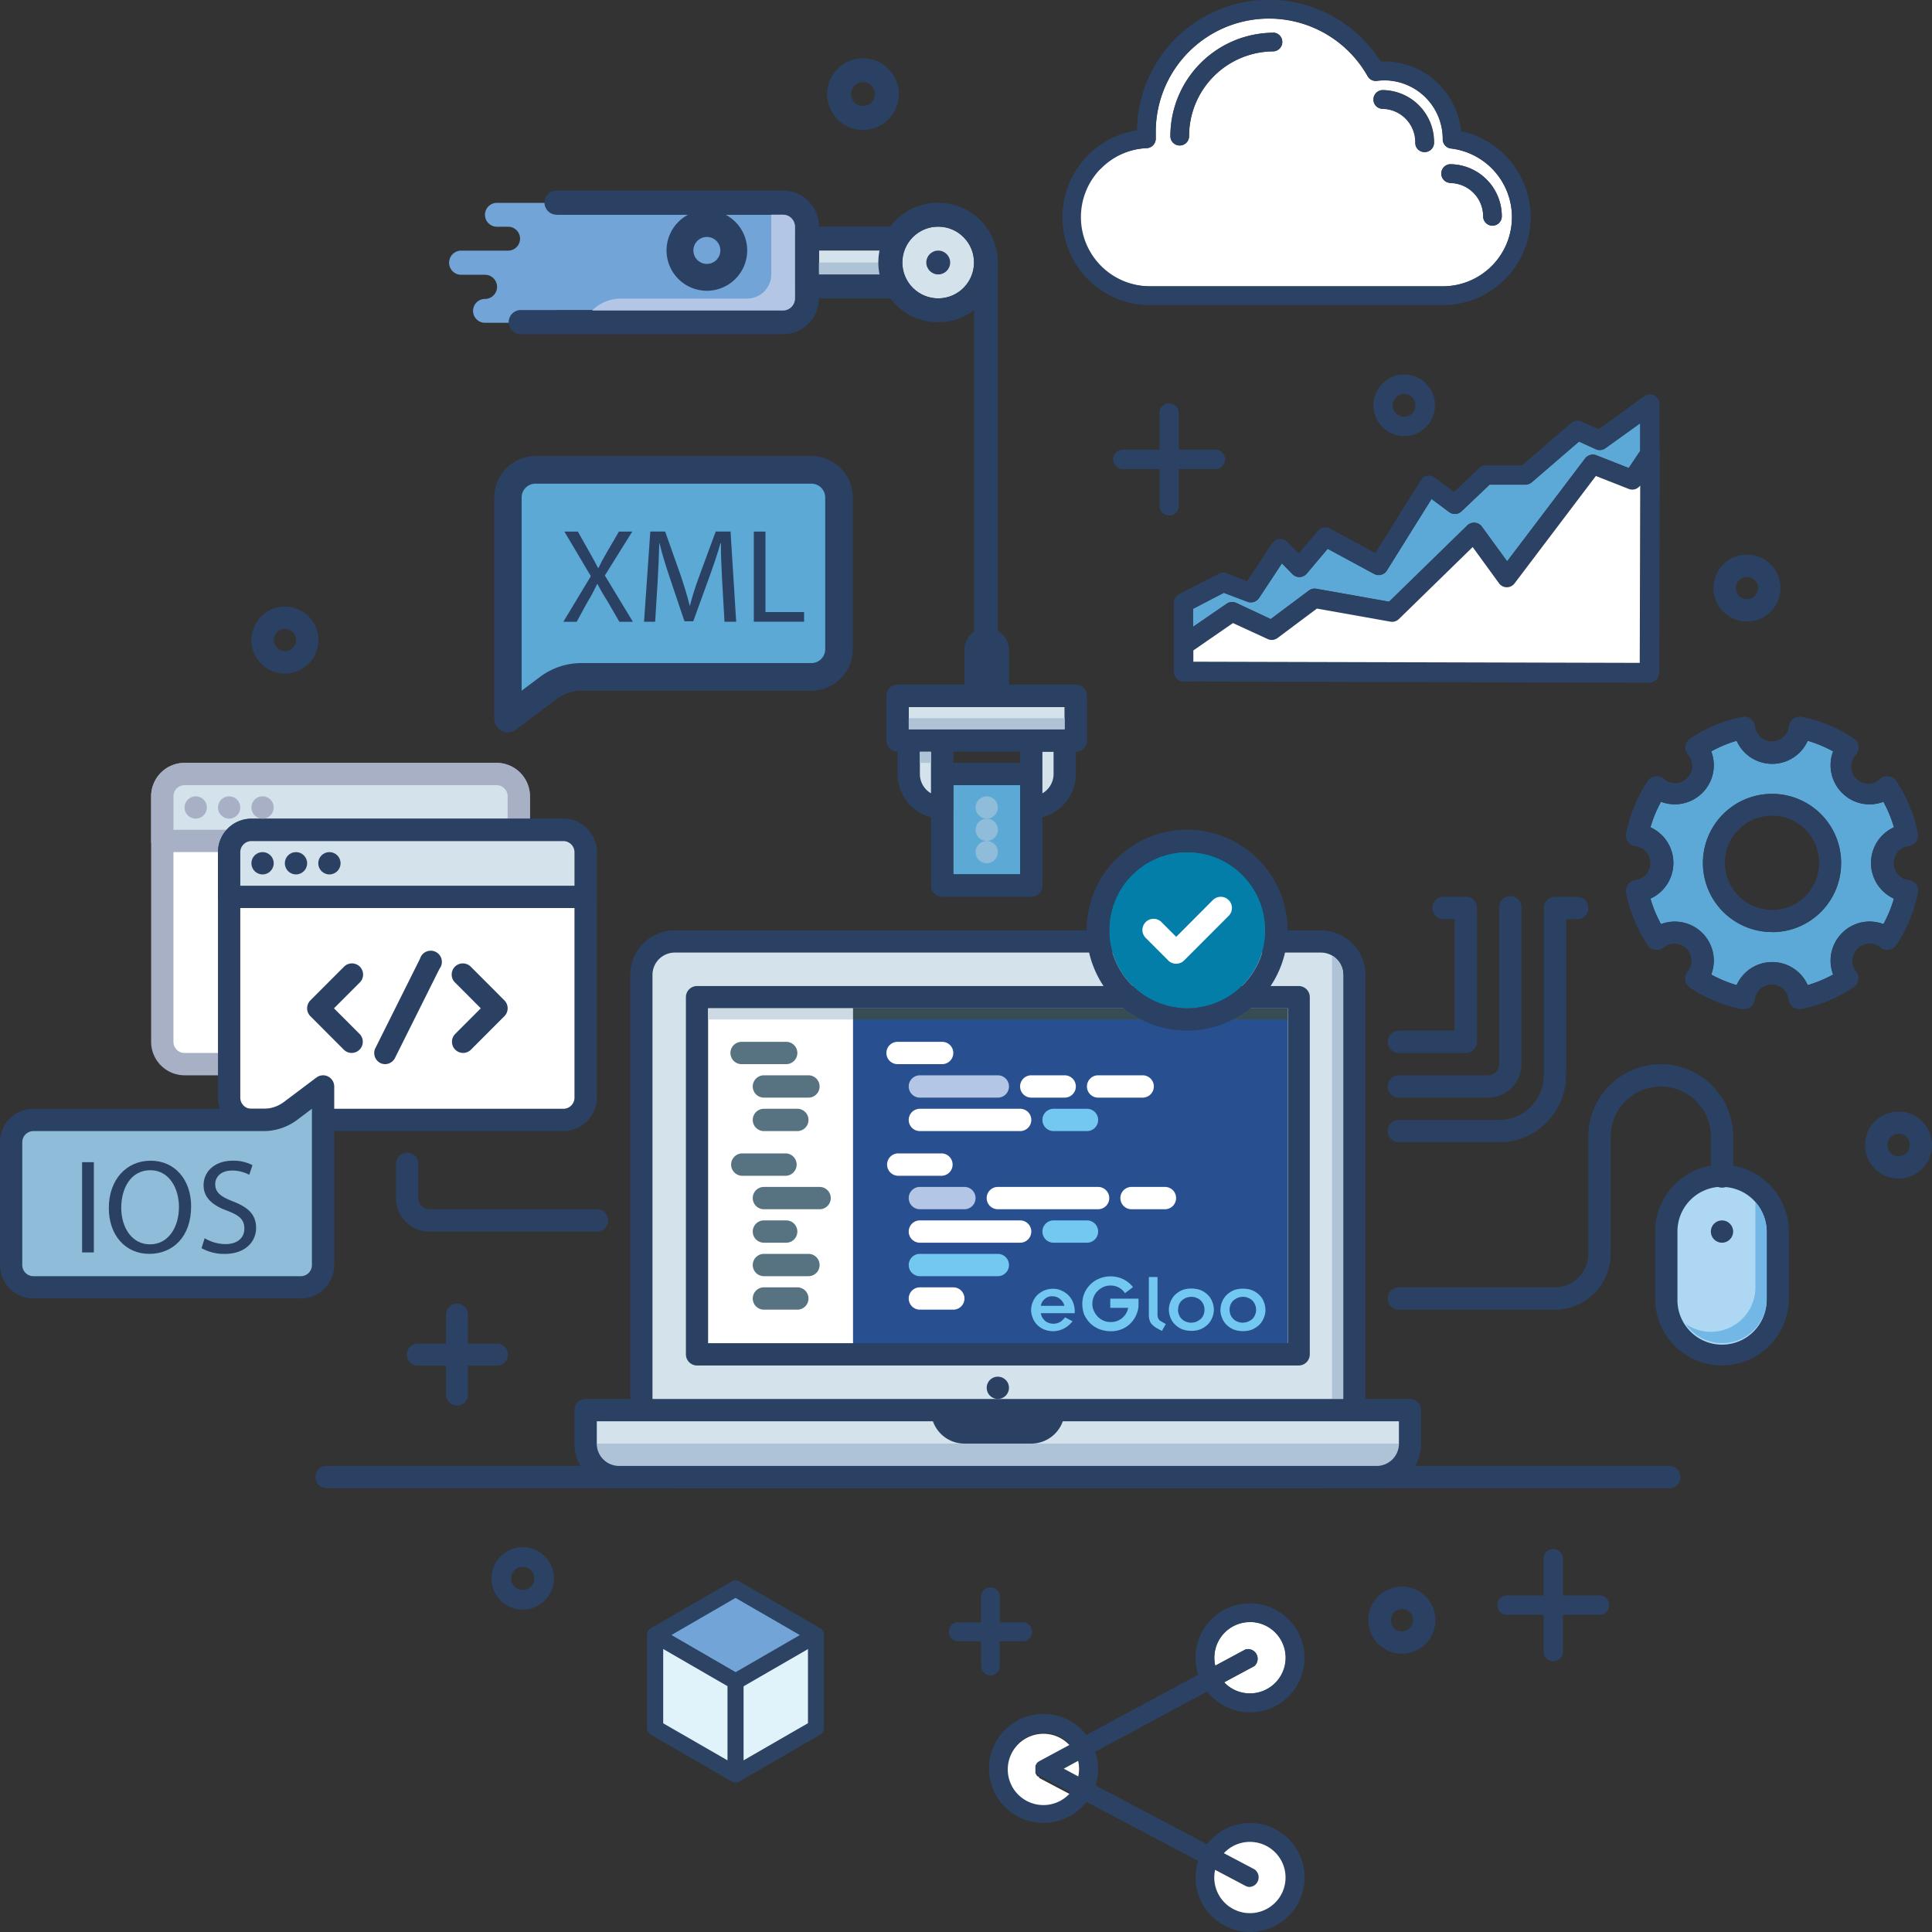 <svg xmlns="http://www.w3.org/2000/svg" viewBox="0 0 400 400"><rect x="0" y="0" width="400" height="400" fill="#333333" stroke="none"/><defs><style>.cls-1{fill:#2c4264;}.cls-2{fill:#fff;}.cls-3{fill:none;}.cls-4{fill:#5ca9d7;}.cls-5{fill:#73a4d7;}.cls-6{fill:#2b4163;}.cls-7{fill:#d3e2eb;}.cls-8{fill:#284f8f;}.cls-9{fill:#577280;}.cls-10{fill:#72c8f1;}.cls-11{fill:#b3c6e6;}.cls-12{fill:#afc3d7;}.cls-13{fill:#cddae4;}.cls-14{fill:#384c54;}.cls-15{fill:#a7b0c4;}.cls-16{fill:#5ca9d6;}.cls-17{fill:#8fbcd8;}.cls-18{fill:#add7f3;}.cls-19{fill:#72b7e5;}.cls-20{fill:#027ea8;}.cls-21{fill:#e0f3fb;}.cls-22{fill:#2c4364;}</style></defs><title>img-services-Asset 9</title><g id="Layer_2" data-name="Layer 2"><g id="Layer_1-2" data-name="Layer 1"><path id="_Path_" data-name="&lt;Path&gt;" class="cls-1" d="M105.16,280.46a2.27,2.27,0,0,0-2.27-2.27h-6v-6a2.27,2.27,0,1,0-4.54,0v6h-6a2.28,2.28,0,0,0,0,4.55h6v6a2.27,2.27,0,0,0,4.54,0v-6h6A2.27,2.27,0,0,0,105.16,280.46Z"/><path id="_Compound_Path_" data-name="&lt;Compound Path&gt;" class="cls-1" d="M108.2,333.25a6.46,6.46,0,1,0-6.44-6.46A6.45,6.45,0,0,0,108.2,333.25Zm0-8.85a2.4,2.4,0,1,1-2.38,2.39A2.39,2.39,0,0,1,108.2,324.4Z"/><path id="_Path_2" data-name="&lt;Path&gt;" class="cls-2" d="M257.84,341.52a2,2,0,0,1,1.84,3.44l-6.25,3.36a7.3,7.3,0,0,0,5.33,2.3,7.41,7.41,0,1,0-7.17-5.74Z"/><path id="_Compound_Path_2" data-name="&lt;Compound Path&gt;" class="cls-1" d="M225,373.1l23.07,12.17a11.58,11.58,0,0,0-.53,3.45,11.28,11.28,0,1,0,2.35-6.9L226.8,369.65a11.27,11.27,0,0,0,.54-3.45,11.16,11.16,0,0,0-.57-3.53l23.16-12.46a11.28,11.28,0,1,0-2.41-7,11.44,11.44,0,0,0,.56,3.53l-23.15,12.46a11.28,11.28,0,1,0,0,13.87Zm26.6,14,6.27,3.31a1.86,1.86,0,0,0,.91.23,2,2,0,0,0,.9-3.68l-6.27-3.31a7.38,7.38,0,1,1-2,5A6.92,6.92,0,0,1,251.58,387.13Zm7.18-51.27a7.38,7.38,0,0,1,0,14.76,7.3,7.3,0,0,1-5.33-2.3l6.25-3.36a2,2,0,0,0-1.84-3.44l-6.25,3.36a7.36,7.36,0,0,1,7.17-9Zm-42.67,37.72a7.38,7.38,0,1,1,5.33-12.46l-6.24,3.36-.17.1,0,0-.12.09-.06.06-.08.07-.08.09,0,.05a.71.71,0,0,0-.1.14h0a2.31,2.31,0,0,0-.18.35l0,.08,0,.1,0,.11s0,.05,0,.07a.43.43,0,0,0,0,.11s0,.05,0,.08,0,.07,0,.1v.18a.34.34,0,0,1,0,.1s0,.05,0,.07,0,.08,0,.12,0,0,0,.07a.76.76,0,0,0,0,.11.29.29,0,0,0,0,.09.36.36,0,0,1,0,.09,1.76,1.76,0,0,0,.21.38l0,.05a1,1,0,0,0,.13.16l0,0a1.22,1.22,0,0,0,.17.15l.06,0,.13.09.07,0,.05,0,6.27,3.31A7.31,7.31,0,0,1,216.09,373.58Zm7.19-5.79-3-1.61,3-1.62a7.43,7.43,0,0,1,.19,1.64A7.52,7.52,0,0,1,223.28,367.79Z"/><path id="_Path_3" data-name="&lt;Path&gt;" class="cls-2" d="M258.76,396.1a7.38,7.38,0,1,0-5.37-12.42l6.27,3.31a2,2,0,0,1-.9,3.68,1.86,1.86,0,0,1-.91-.23l-6.27-3.31a6.92,6.92,0,0,0-.18,1.59A7.38,7.38,0,0,0,258.76,396.1Z"/><path id="_Path_4" data-name="&lt;Path&gt;" class="cls-2" d="M215.14,367.9l-.07,0-.13-.09-.06,0a1.22,1.22,0,0,1-.17-.15l0,0a1,1,0,0,1-.13-.16l0-.05a1.76,1.76,0,0,1-.21-.38.36.36,0,0,0,0-.09.29.29,0,0,1,0-.09.76.76,0,0,1,0-.11s0-.05,0-.07,0-.08,0-.12,0,0,0-.07a.34.34,0,0,0,0-.1v-.18s0-.07,0-.1,0,0,0-.08a.43.43,0,0,1,0-.11s0-.05,0-.07l0-.11,0-.1,0-.08a2.31,2.31,0,0,1,.18-.35h0a.71.71,0,0,1,.1-.14l0-.05.08-.09.08-.07.06-.06.12-.09,0,0,.17-.1,6.24-3.36a7.38,7.38,0,1,0,0,10.12l-6.27-3.31Z"/><path id="_Path_5" data-name="&lt;Path&gt;" class="cls-2" d="M220.24,366.18l3,1.61a7.52,7.52,0,0,0,.17-1.59,7.43,7.43,0,0,0-.19-1.64Z"/><path id="_Path_6" data-name="&lt;Path&gt;" class="cls-1" d="M205.05,346.91a2,2,0,0,0,1.94-2V339.8h5.14a2,2,0,0,0,0-3.9H207v-5.16a1.95,1.95,0,1,0-3.89,0v5.16H198a2,2,0,0,0,0,3.9h5.14V345A2,2,0,0,0,205.05,346.91Z"/><path id="_Compound_Path_3" data-name="&lt;Compound Path&gt;" class="cls-2" d="M238.06,59.3h60.65a14.32,14.32,0,0,0,1.69-28.54,1.93,1.93,0,0,1-1.7-2v0a12.11,12.11,0,0,0-12.07-12.11,11.6,11.6,0,0,0-1.57.11,1.94,1.94,0,0,1-1.93-1,23.45,23.45,0,0,0-43.86,11.66c0,.41,0,.82,0,1.22a2,2,0,0,1-.5,1.4,1.93,1.93,0,0,1-1.35.63,14.32,14.32,0,0,0,.61,28.63ZM300.2,34a10.77,10.77,0,0,1,10.73,10.77,1.93,1.93,0,0,1-3.86,0,6.89,6.89,0,0,0-6.87-6.9,1.94,1.94,0,0,1,0-3.87Zm-14-15.36a10.75,10.75,0,0,1,10.72,10.76,1.93,1.93,0,1,1-3.85,0,6.89,6.89,0,0,0-6.87-6.89,1.94,1.94,0,0,1,0-3.87Zm-22.5-11.9a1.94,1.94,0,0,1,0,3.87,17.55,17.55,0,0,0-17.5,17.56,1.93,1.93,0,0,1-3.86,0A21.42,21.42,0,0,1,263.66,6.78Z"/><path id="_Compound_Path_4" data-name="&lt;Compound Path&gt;" class="cls-1" d="M238.06,63.17h60.65a18.2,18.2,0,0,0,3.78-36,16,16,0,0,0-15.86-14.45l-.8,0A27.31,27.31,0,0,0,235.41,27a18.2,18.2,0,0,0,2.65,36.19Zm-10.27-28.1a14.18,14.18,0,0,1,9.66-4.4A1.93,1.93,0,0,0,238.8,30a2,2,0,0,0,.5-1.4c0-.4,0-.81,0-1.22a23.45,23.45,0,0,1,43.86-11.66,1.94,1.94,0,0,0,1.93,1,11.6,11.6,0,0,1,1.57-.11A12.11,12.11,0,0,1,298.7,28.72v0a1.93,1.93,0,0,0,1.7,2,14.32,14.32,0,0,1-1.69,28.54H238.06a14.31,14.31,0,0,1-10.27-24.23Z"/><path id="_Path_7" data-name="&lt;Path&gt;" class="cls-1" d="M244.23,30.14a1.92,1.92,0,0,0,1.93-1.93,17.55,17.55,0,0,1,17.5-17.56,1.94,1.94,0,0,0,0-3.87A21.42,21.42,0,0,0,242.3,28.21,1.93,1.93,0,0,0,244.23,30.14Z"/><path id="_Path_8" data-name="&lt;Path&gt;" class="cls-1" d="M300.2,37.91a6.89,6.89,0,0,1,6.87,6.9,1.93,1.93,0,0,0,3.86,0A10.77,10.77,0,0,0,300.2,34a1.94,1.94,0,0,0,0,3.87Z"/><path id="_Path_9" data-name="&lt;Path&gt;" class="cls-1" d="M286.16,22.55A6.89,6.89,0,0,1,293,29.44a1.93,1.93,0,1,0,3.85,0,10.75,10.75,0,0,0-10.72-10.76,1.94,1.94,0,0,0,0,3.87Z"/><path id="_Path_10" data-name="&lt;Path&gt;" class="cls-3" d="M287.29,96.88A2.36,2.36,0,1,0,285,94.52,2.35,2.35,0,0,0,287.29,96.88Z"/><path id="_Path_11" data-name="&lt;Path&gt;" class="cls-1" d="M312,334.32h7.58l0,7.61a2,2,0,1,0,4,0l0-7.61,7.58,0a2,2,0,0,0,0-4l-7.58,0,0-7.6a2,2,0,1,0-4,0l0,7.6-7.58,0a2,2,0,0,0,0,4Z"/><path id="_Path_12" data-name="&lt;Path&gt;" class="cls-1" d="M232.48,97.11h7.58l0,7.61a2,2,0,1,0,4,0l0-7.61,7.58,0a2,2,0,1,0,0-4l-7.58,0,0-7.6a2,2,0,1,0-4,0l0,7.6-7.58,0a2,2,0,0,0,0,4Z"/><path id="_Compound_Path_5" data-name="&lt;Compound Path&gt;" class="cls-1" d="M290.69,90.28a6.37,6.37,0,1,0-6.33-6.38A6.36,6.36,0,0,0,290.69,90.28Zm0-8.72a2.36,2.36,0,1,1-2.35,2.35A2.36,2.36,0,0,1,290.71,81.56Z"/><path id="_Path_13" data-name="&lt;Path&gt;" class="cls-4" d="M247,126.05v3.73L254,125a2,2,0,0,1,2-.16l7.12,3.34,7.9-5.91a2,2,0,0,1,1.55-.37l15.06,2.68,16.19-15.8a2,2,0,0,1,3,.25l5.24,7.2,16.13-21.31a2,2,0,0,1,2.32-.66l6.71,2.64,2.38-3.56,0-5.72-7.21,5.18a2,2,0,0,1-2,.2l-3.48-1.56-9.77,8.42a2,2,0,0,1-1.31.49l-7.42,0-5.86,5.56A2,2,0,0,1,300,106l-3.61-2.72-9.25,14.82a2,2,0,0,1-2.64.7l-9.62-5.2-4.33,5.14a2,2,0,0,1-2.95.11l-2.19-2.23-4.73,7.17a2,2,0,0,1-2.38.77l-4.87-1.85Z"/><path id="_Compound_Path_6" data-name="&lt;Compound Path&gt;" class="cls-1" d="M254,118.68a2,2,0,0,0-1.63.1L244.12,123a2,2,0,0,0-1.08,1.78l0,8.94h0l0,5.38a2,2,0,0,0,2,2l96.43.25a2,2,0,0,0,1.92-1.47,2,2,0,0,0,.14-.73l.12-44.84a2,2,0,0,0-.06-1.2l0-9.45a2,2,0,0,0-3.16-1.63L331,88.87l-3.59-1.61a2,2,0,0,0-2.12.3l-10.17,8.78-7.47,0a2,2,0,0,0-1.38.54l-5.22,5-4-3a2,2,0,0,0-1.56-.37,1.94,1.94,0,0,0-1.33.91l-9.41,15.08-9.41-5.08a2,2,0,0,0-2.47.47l-4,4.7-2.38-2.42a2,2,0,0,0-1.62-.59,2,2,0,0,0-1.47.89l-5.22,7.89Zm85.62-18.22-.1,36.73L247.07,137v-2.34l8.2-5.66,7.17,3.37a2,2,0,0,0,2-.21l8.17-6.11,15.22,2.71a2,2,0,0,0,1.74-.54l15.28-14.91,5.46,7.51a2,2,0,0,0,1.6.82h0a2,2,0,0,0,1.6-.79L330.4,98.55l6.8,2.67a2,2,0,0,0,2.38-.75Zm-78.95,23.37,4.73-7.17,2.19,2.23a2,2,0,0,0,2.95-.11l4.33-5.14,9.62,5.2a2,2,0,0,0,2.64-.7l9.25-14.82L300,106a2,2,0,0,0,2.57-.15l5.86-5.56,7.42,0a2,2,0,0,0,1.31-.49l9.77-8.42L330.37,93a2,2,0,0,0,2-.2l7.21-5.18,0,5.72-2.38,3.56-6.71-2.64a2,2,0,0,0-2.32.66L312,116.23l-5.24-7.2a2,2,0,0,0-3-.25l-16.19,15.8L272.5,121.9a2,2,0,0,0-1.55.37l-7.9,5.91-7.12-3.34a2,2,0,0,0-2,.16L247,129.78v-3.73l6.36-3.3,4.87,1.85A2,2,0,0,0,260.64,123.83Z"/><path id="_Path_14" data-name="&lt;Path&gt;" class="cls-2" d="M337.2,101.22l-6.8-2.67L313.56,120.8a2,2,0,0,1-1.6.79h0a2,2,0,0,1-1.6-.82l-5.46-7.51-15.28,14.91a2,2,0,0,1-1.74.54L272.65,126l-8.17,6.11a2,2,0,0,1-2,.21L255.27,129l-8.2,5.66V137l92.42.24.1-36.73h0A2,2,0,0,1,337.2,101.22Z"/><path class="cls-5" d="M162.15,44.45H115.23V42H102.88a2.47,2.47,0,1,0,0,4.94h2.47a2.48,2.48,0,0,1,0,4.95H95.48a2.48,2.48,0,0,0,0,5h4.93a2.48,2.48,0,0,1,0,5,2.47,2.47,0,0,0,0,4.94h14.82V64.24h46.92a2.48,2.48,0,0,0,2.47-2.47V46.92A2.48,2.48,0,0,0,162.15,44.45Z"/><path class="cls-6" d="M290.26,342.37a6.94,6.94,0,1,1,6.92-6.93A6.93,6.93,0,0,1,290.26,342.37Zm0-9.24a2.31,2.31,0,1,0,2.31,2.31A2.31,2.31,0,0,0,290.26,333.13Z"/><path class="cls-6" d="M178.68,26.9a7.42,7.42,0,1,1,7.41-7.42A7.42,7.42,0,0,1,178.68,26.9Zm0-9.89a2.47,2.47,0,1,0,2.47,2.47A2.48,2.48,0,0,0,178.68,17Z"/><path class="cls-6" d="M59,139.45a6.93,6.93,0,1,1,6.92-6.93A6.94,6.94,0,0,1,59,139.45Zm0-9.24a2.31,2.31,0,1,0,2.31,2.31A2.31,2.31,0,0,0,59,130.21Z"/><path class="cls-6" d="M361.71,128.68a6.93,6.93,0,1,1,6.91-6.93A6.93,6.93,0,0,1,361.71,128.68Zm0-9.24a2.31,2.31,0,1,0,2.3,2.31A2.31,2.31,0,0,0,361.71,119.44Z"/><path class="cls-6" d="M393.08,244A6.93,6.93,0,1,1,400,237,6.93,6.93,0,0,1,393.08,244Zm0-9.24a2.31,2.31,0,1,0,2.31,2.31A2.31,2.31,0,0,0,393.08,234.71Z"/><path class="cls-6" d="M345.57,308.12H67.62a2.31,2.31,0,0,1,0-4.62h278a2.31,2.31,0,0,1,0,4.62Z"/><rect class="cls-7" x="132.78" y="194.9" width="147.62" height="110.91" rx="3" ry="3"/><path class="cls-6" d="M273.48,308.12H139.7a9.24,9.24,0,0,1-9.22-9.24v-97a9.25,9.25,0,0,1,9.22-9.25H273.48a9.25,9.25,0,0,1,9.23,9.25v97A9.24,9.24,0,0,1,273.48,308.12ZM139.7,197.22a4.62,4.62,0,0,0-4.61,4.62v97a4.62,4.62,0,0,0,4.61,4.62H273.48a4.62,4.62,0,0,0,4.62-4.62v-97a4.62,4.62,0,0,0-4.62-4.62Z"/><rect class="cls-8" x="146.62" y="208.77" width="119.94" height="69.32"/><path class="cls-6" d="M268.87,282.71H144.32a2.31,2.31,0,0,1-2.31-2.32V206.46a2.3,2.3,0,0,1,2.31-2.31H268.87a2.3,2.3,0,0,1,2.31,2.31v73.93A2.31,2.31,0,0,1,268.87,282.71Zm-122.25-4.63h120V208.77H146.62Z"/><path class="cls-7" d="M218.13,292h0a4.62,4.62,0,0,1-4.62,4.62H199.67a4.62,4.62,0,0,1-4.61-4.62H121.25v6.93a6.92,6.92,0,0,0,6.92,6.93H285a6.92,6.92,0,0,0,6.92-6.93V292Z"/><ellipse class="cls-6" cx="206.59" cy="287.33" rx="2.31" ry="2.31"/><rect class="cls-2" x="146.62" y="208.77" width="29.99" height="69.32"/><path class="cls-9" d="M162.77,220.32h-9.23a2.31,2.31,0,0,1,0-4.62h9.23a2.31,2.31,0,0,1,0,4.62Z"/><path class="cls-2" d="M195.06,220.32h-9.23a2.31,2.31,0,0,1,0-4.62h9.23a2.31,2.31,0,0,1,0,4.62Z"/><path class="cls-2" d="M195.06,243.43h-9.23a2.32,2.32,0,0,1,0-4.63h9.23a2.32,2.32,0,0,1,0,4.63Z"/><path class="cls-2" d="M220.43,227.25h-6.92a2.31,2.31,0,0,1,0-4.62h6.92a2.31,2.31,0,0,1,0,4.62Z"/><path class="cls-2" d="M241.19,250.36h-6.92a2.31,2.31,0,0,1,0-4.62h6.92a2.31,2.31,0,0,1,0,4.62Z"/><path class="cls-2" d="M197.37,271.15h-6.92a2.31,2.31,0,0,1,0-4.62h6.92a2.31,2.31,0,0,1,0,4.62Z"/><path class="cls-10" d="M225.05,234.18h-6.92a2.31,2.31,0,0,1,0-4.62h6.92a2.31,2.31,0,0,1,0,4.62Z"/><path class="cls-10" d="M225.05,257.29h-6.92a2.31,2.31,0,1,1,0-4.62h6.92a2.31,2.31,0,0,1,0,4.62Z"/><path class="cls-2" d="M236.58,227.25h-9.23a2.31,2.31,0,0,1,0-4.62h9.23a2.31,2.31,0,0,1,0,4.62Z"/><path class="cls-9" d="M162.77,243.43h-9.23a2.32,2.32,0,0,1,0-4.63h9.23a2.32,2.32,0,0,1,0,4.63Z"/><path class="cls-9" d="M167.38,227.25h-9.22a2.31,2.31,0,0,1,0-4.62h9.22a2.31,2.31,0,0,1,0,4.62Z"/><path class="cls-11" d="M206.59,227.25H190.45a2.31,2.31,0,0,1,0-4.62h16.14a2.31,2.31,0,0,1,0,4.62Z"/><path class="cls-10" d="M206.59,264.22H190.45a2.31,2.31,0,0,1,0-4.62h16.14a2.31,2.31,0,0,1,0,4.62Z"/><path class="cls-11" d="M199.67,250.36h-9.22a2.31,2.31,0,0,1,0-4.62h9.22a2.31,2.31,0,1,1,0,4.62Z"/><path class="cls-2" d="M211.21,234.18H190.45a2.31,2.31,0,0,1,0-4.62h20.76a2.31,2.31,0,0,1,0,4.62Z"/><path class="cls-2" d="M227.35,250.36H206.59a2.31,2.31,0,0,1,0-4.62h20.76a2.31,2.31,0,0,1,0,4.62Z"/><path class="cls-2" d="M211.21,257.29H190.45a2.31,2.31,0,1,1,0-4.62h20.76a2.31,2.31,0,0,1,0,4.62Z"/><path class="cls-9" d="M165.08,234.18h-6.92a2.31,2.31,0,1,1,0-4.62h6.92a2.31,2.31,0,0,1,0,4.62Z"/><path class="cls-9" d="M169.69,250.36H158.16a2.31,2.31,0,0,1,0-4.62h11.53a2.31,2.31,0,0,1,0,4.62Z"/><path class="cls-9" d="M162.77,257.29h-4.61a2.31,2.31,0,1,1,0-4.62h4.61a2.31,2.31,0,1,1,0,4.62Z"/><path class="cls-9" d="M167.38,264.22h-9.22a2.31,2.31,0,0,1,0-4.62h9.22a2.31,2.31,0,0,1,0,4.62Z"/><path class="cls-9" d="M165.08,271.15h-6.92a2.31,2.31,0,0,1,0-4.62h6.92a2.31,2.31,0,0,1,0,4.62Z"/><path class="cls-12" d="M128.17,303.5H285a4.62,4.62,0,0,0,4.61-4.62H123.56A4.62,4.62,0,0,0,128.17,303.5Z"/><path class="cls-12" d="M275.79,197.86v91.78h2.31v-87.8A4.61,4.61,0,0,0,275.79,197.86Z"/><rect class="cls-13" x="146.62" y="208.77" width="29.99" height="2.31"/><rect class="cls-14" x="176.61" y="208.77" width="89.96" height="2.31"/><path class="cls-6" d="M291.94,289.64H121.25a2.31,2.31,0,0,0-2.31,2.31v6.93a9.24,9.24,0,0,0,9.23,9.24H285a9.23,9.23,0,0,0,9.22-9.24V292A2.3,2.3,0,0,0,291.94,289.64Zm-2.31,9.24A4.62,4.62,0,0,1,285,303.5H128.17a4.62,4.62,0,0,1-4.61-4.62v-4.62h69.59a6.93,6.93,0,0,0,6.52,4.62h13.84a6.93,6.93,0,0,0,6.53-4.62h69.59Z"/><path class="cls-6" d="M308.08,227.25H289.63a2.31,2.31,0,0,1,0-4.62h18.45a2.3,2.3,0,0,0,2.31-2.31V188a2.31,2.31,0,1,1,4.61,0v32.35A6.93,6.93,0,0,1,308.08,227.25Z"/><path class="cls-6" d="M303.47,218H289.63a2.31,2.31,0,0,1,0-4.62h11.53V190.28h-2.3a2.31,2.31,0,0,1,0-4.62h4.61a2.31,2.31,0,0,1,2.31,2.31V215.7A2.3,2.3,0,0,1,303.47,218Z"/><path class="cls-6" d="M310.39,236.49H289.63a2.31,2.31,0,0,1,0-4.62h20.76a9.24,9.24,0,0,0,9.23-9.24V188a2.31,2.31,0,0,1,2.3-2.31h4.62a2.31,2.31,0,0,1,0,4.62h-2.31v32.35A13.86,13.86,0,0,1,310.39,236.49Z"/><rect class="cls-2" x="33.6" y="160.25" width="73.81" height="60.07" rx="2" ry="2"/><path class="cls-15" d="M102.8,222.63H38.21a6.94,6.94,0,0,1-6.92-6.93V164.87a6.94,6.94,0,0,1,6.92-6.93H102.8a6.94,6.94,0,0,1,6.92,6.93V215.7A6.94,6.94,0,0,1,102.8,222.63ZM38.21,162.56a2.3,2.3,0,0,0-2.3,2.31V215.7a2.31,2.31,0,0,0,2.3,2.31H102.8a2.31,2.31,0,0,0,2.3-2.31V164.87a2.3,2.3,0,0,0-2.3-2.31Z"/><path class="cls-7" d="M35.6,160.25h69.81a2,2,0,0,1,2,2v11.86a0,0,0,0,1,0,0H33.6a0,0,0,0,1,0,0V162.25A2,2,0,0,1,35.6,160.25Z"/><path class="cls-15" d="M107.41,176.42H33.6a2.31,2.31,0,0,1-2.31-2.31v-9.24a6.94,6.94,0,0,1,6.92-6.93H102.8a6.94,6.94,0,0,1,6.92,6.93v9.24A2.31,2.31,0,0,1,107.41,176.42Zm-71.5-4.62H105.1v-6.93a2.3,2.3,0,0,0-2.3-2.31H38.21a2.3,2.3,0,0,0-2.3,2.31Z"/><rect class="cls-2" x="47.44" y="171.8" width="73.81" height="60.07" rx="2" ry="2"/><path class="cls-6" d="M116.64,234.18H52.05a6.94,6.94,0,0,1-6.92-6.93V176.42a6.94,6.94,0,0,1,6.92-6.93h64.59a6.94,6.94,0,0,1,6.92,6.93v50.83A6.94,6.94,0,0,1,116.64,234.18ZM52.05,174.11a2.31,2.31,0,0,0-2.3,2.31v50.83a2.3,2.3,0,0,0,2.3,2.31h64.59a2.3,2.3,0,0,0,2.3-2.31V176.42a2.31,2.31,0,0,0-2.3-2.31Z"/><path class="cls-7" d="M49.44,171.8h69.81a2,2,0,0,1,2,2v11.86a0,0,0,0,1,0,0H47.44a0,0,0,0,1,0,0V173.8A2,2,0,0,1,49.44,171.8Z"/><path class="cls-6" d="M121.25,188H47.44a2.31,2.31,0,0,1-2.31-2.31v-9.24a6.94,6.94,0,0,1,6.92-6.93h64.59a6.94,6.94,0,0,1,6.92,6.93v9.24A2.31,2.31,0,0,1,121.25,188Zm-71.5-4.62h69.19v-6.93a2.31,2.31,0,0,0-2.3-2.31H52.05a2.31,2.31,0,0,0-2.3,2.31Z"/><path class="cls-6" d="M72.81,218a2.3,2.3,0,0,1-1.63-.68l-6.92-6.93a2.32,2.32,0,0,1,0-3.27l6.92-6.93a2.31,2.31,0,1,1,3.26,3.27l-5.29,5.3,5.29,5.3A2.31,2.31,0,0,1,72.81,218Z"/><path class="cls-6" d="M95.88,218a2.31,2.31,0,0,1-1.63-3.94l5.29-5.3-5.29-5.3a2.31,2.31,0,1,1,3.26-3.27l6.92,6.93a2.32,2.32,0,0,1,0,3.27l-6.92,6.93A2.3,2.3,0,0,1,95.88,218Z"/><ellipse class="cls-6" cx="54.36" cy="178.73" rx="2.31" ry="2.31"/><ellipse class="cls-6" cx="61.28" cy="178.73" rx="2.31" ry="2.31"/><ellipse class="cls-6" cx="68.2" cy="178.73" rx="2.31" ry="2.31"/><ellipse class="cls-15" cx="40.52" cy="167.18" rx="2.31" ry="2.31"/><ellipse class="cls-15" cx="47.44" cy="167.18" rx="2.31" ry="2.31"/><ellipse class="cls-15" cx="54.36" cy="167.18" rx="2.31" ry="2.31"/><path class="cls-6" d="M79.73,220.32a2.35,2.35,0,0,1-1-.24,2.31,2.31,0,0,1-1-3.1l9.23-18.49A2.31,2.31,0,1,1,91,200.56L81.8,219A2.32,2.32,0,0,1,79.73,220.32Z"/><path class="cls-16" d="M110.9,97.28a5.71,5.71,0,0,0-5.71,5.72v45.76l8.37-6.29a11.38,11.38,0,0,1,6.85-2.29H168a5.72,5.72,0,0,0,5.71-5.72V103A5.72,5.72,0,0,0,168,97.28Z"/><path class="cls-6" d="M105.19,151.62a2.85,2.85,0,0,1-2.86-2.86V103a8.58,8.58,0,0,1,8.57-8.58H168a8.58,8.58,0,0,1,8.56,8.58v31.46A8.58,8.58,0,0,1,168,143H120.42a8.68,8.68,0,0,0-5.15,1.71L106.9,151A2.85,2.85,0,0,1,105.19,151.62Zm5.71-51.48A2.86,2.86,0,0,0,108,103v40l3.81-2.86a14.33,14.33,0,0,1,8.57-2.86H168a2.86,2.86,0,0,0,2.85-2.86V103a2.86,2.86,0,0,0-2.85-2.86Z"/><path class="cls-17" d="M62.28,266.53a4.61,4.61,0,0,0,4.61-4.62v-37L60.12,230a9.18,9.18,0,0,1-5.53,1.85H6.92a4.61,4.61,0,0,0-4.61,4.62v25.42a4.61,4.61,0,0,0,4.61,4.62Z"/><path class="cls-6" d="M62.28,268.84H6.92A6.93,6.93,0,0,1,0,261.91V236.49a6.93,6.93,0,0,1,6.92-6.93H54.59a7,7,0,0,0,4.15-1.38l6.77-5.09a2.31,2.31,0,0,1,2.41-.22,2.34,2.34,0,0,1,1.28,2.07v37A6.94,6.94,0,0,1,62.28,268.84ZM6.92,234.18a2.32,2.32,0,0,0-2.31,2.31v25.42a2.31,2.31,0,0,0,2.31,2.31H62.28a2.3,2.3,0,0,0,2.3-2.31V229.56l-3.07,2.31a11.58,11.58,0,0,1-6.92,2.31Z"/><path class="cls-6" d="M123.56,255H89A6.93,6.93,0,0,1,82,248.05v-6.93a2.31,2.31,0,1,1,4.61,0v6.93A2.32,2.32,0,0,0,89,250.36h34.6a2.31,2.31,0,0,1,0,4.62Z"/><path class="cls-18" d="M356.52,280.39h0A11.54,11.54,0,0,1,345,268.84V255a11.54,11.54,0,0,1,11.53-11.55h0A11.54,11.54,0,0,1,368.05,255v13.86A11.54,11.54,0,0,1,356.52,280.39Z"/><path class="cls-6" d="M356.52,282.71a13.87,13.87,0,0,1-13.84-13.87V255a13.84,13.84,0,1,1,27.68,0v13.86A13.87,13.87,0,0,1,356.52,282.71Zm0-37A9.23,9.23,0,0,0,347.3,255v13.86a9.23,9.23,0,1,0,18.45,0V255A9.24,9.24,0,0,0,356.52,245.74Z"/><path class="cls-19" d="M363.44,248.93v17.6A9.21,9.21,0,0,1,349,274.11a9.21,9.21,0,0,0,16.79-5.27V255A9.18,9.18,0,0,0,363.44,248.93Z"/><ellipse class="cls-6" cx="356.52" cy="254.98" rx="2.31" ry="2.31"/><path class="cls-6" d="M321.92,271.15H289.63a2.31,2.31,0,0,1,0-4.62h32.29a6.93,6.93,0,0,0,6.92-6.93V235.34a15,15,0,1,1,30,0v8.09a2.31,2.31,0,1,1-4.61,0v-8.09a10.38,10.38,0,1,0-20.76,0V259.6A11.56,11.56,0,0,1,321.92,271.15Z"/><ellipse class="cls-20" cx="245.81" cy="192.59" rx="16.15" ry="16.17"/><path class="cls-6" d="M245.81,213.39a20.8,20.8,0,1,1,20.76-20.8A20.8,20.8,0,0,1,245.81,213.39Zm0-37A16.18,16.18,0,1,0,262,192.59,16.18,16.18,0,0,0,245.81,176.42Z"/><path class="cls-2" d="M243.5,199.53a2.3,2.3,0,0,1-1.63-.68l-4.61-4.62a2.31,2.31,0,1,1,3.26-3.27l3,3,7.59-7.61a2.31,2.31,0,0,1,3.27,3.27l-9.23,9.24A2.3,2.3,0,0,1,243.5,199.53Z"/><rect class="cls-16" x="197.37" y="162.56" width="13.84" height="18.48"/><path class="cls-6" d="M213.51,185.66H195.06a2.31,2.31,0,0,1-2.31-2.31v-23.1a2.31,2.31,0,0,1,2.31-2.31h18.45a2.3,2.3,0,0,1,2.31,2.31v23.1A2.3,2.3,0,0,1,213.51,185.66ZM197.37,181h13.84V162.56H197.37Z"/><path class="cls-7" d="M195.06,167.18h0a6.92,6.92,0,0,1-6.92-6.93v-6.93h6.92Z"/><path class="cls-6" d="M195.06,169.49a9.25,9.25,0,0,1-9.23-9.24v-6.93a2.32,2.32,0,0,1,2.31-2.32h6.92a2.32,2.32,0,0,1,2.31,2.32v13.86A2.32,2.32,0,0,1,195.06,169.49Zm-4.61-13.86v4.62a4.64,4.64,0,0,0,2.3,4v-8.62Z"/><path class="cls-7" d="M213.51,167.18h0a6.92,6.92,0,0,0,6.92-6.93v-6.93h-6.92Z"/><path class="cls-6" d="M213.51,169.49a2.31,2.31,0,0,1-2.3-2.31V153.32a2.31,2.31,0,0,1,2.3-2.32h6.92a2.31,2.31,0,0,1,2.31,2.32v6.93A9.25,9.25,0,0,1,213.51,169.49Zm2.31-13.86v8.62a4.63,4.63,0,0,0,2.31-4v-4.62Z"/><rect class="cls-7" x="188.14" y="146.38" width="32.29" height="4.62"/><path class="cls-6" d="M222.74,155.63H185.83a2.31,2.31,0,0,1-2.3-2.31v-9.25a2.31,2.31,0,0,1,2.3-2.31h36.91a2.32,2.32,0,0,1,2.31,2.31v9.25A2.32,2.32,0,0,1,222.74,155.63ZM188.14,151h32.29v-4.62H188.14Z"/><path class="cls-6" d="M204.12,144.07a2.46,2.46,0,0,1-2.46-2.47V54.35a2.47,2.47,0,1,1,4.93,0V141.6A2.46,2.46,0,0,1,204.12,144.07Z"/><path class="cls-6" d="M204.29,146.38a4.62,4.62,0,0,1-4.62-4.62v-6.93a4.62,4.62,0,1,1,9.23,0v6.93A4.62,4.62,0,0,1,204.29,146.38Z"/><rect class="cls-7" x="169.55" y="51.87" width="14.82" height="4.95"/><path class="cls-6" d="M186.84,61.77H167.08a2.47,2.47,0,0,1-2.46-2.48V49.4a2.47,2.47,0,0,1,2.46-2.48h19.76a2.48,2.48,0,0,1,2.47,2.48v9.89A2.48,2.48,0,0,1,186.84,61.77Zm-17.29-5h14.82v-5H169.55Z"/><path class="cls-6" d="M162.15,69.19H107.82a2.48,2.48,0,0,1,0-5h54.33a2.48,2.48,0,0,0,2.47-2.47V46.92a2.48,2.48,0,0,0-2.47-2.47H115.23a2.48,2.48,0,0,1,0-5h46.92a7.42,7.42,0,0,1,7.4,7.42V61.77A7.42,7.42,0,0,1,162.15,69.19Z"/><rect class="cls-12" x="188.14" y="148.69" width="32.29" height="2.31"/><path class="cls-11" d="M159.68,44.45V56.82a5,5,0,0,1-4.94,5H128.6a8.42,8.42,0,0,0-6,2.47h39.51a2.48,2.48,0,0,0,2.47-2.47V46.92a2.48,2.48,0,0,0-2.47-2.47Z"/><ellipse class="cls-17" cx="204.29" cy="167.18" rx="2.31" ry="2.31"/><ellipse class="cls-17" cx="204.29" cy="176.42" rx="2.31" ry="2.31"/><ellipse class="cls-17" cx="204.29" cy="171.8" rx="2.31" ry="2.31"/><rect class="cls-12" x="190.45" y="155.63" width="2.31" height="2.31"/><rect class="cls-12" x="169.55" y="54.35" width="14.82" height="2.47"/><ellipse class="cls-7" cx="194.25" cy="54.35" rx="7.41" ry="7.42"/><path class="cls-6" d="M194.25,66.71a12.37,12.37,0,1,1,12.34-12.36A12.37,12.37,0,0,1,194.25,66.71Zm0-19.79a7.43,7.43,0,1,0,7.41,7.43A7.42,7.42,0,0,0,194.25,46.92Z"/><ellipse class="cls-6" cx="194.25" cy="54.35" rx="2.47" ry="2.47"/><path class="cls-6" d="M128.23,128.74l-2.38-4.13c-1-1.58-1.58-2.61-2.16-3.69h-.06c-.52,1.08-1,2.08-2,3.72l-2.24,4.1h-2.76l5.7-9.45-5.48-9.23h2.79l2.47,4.38c.69,1.22,1.21,2.16,1.71,3.16h.08c.53-1.11,1-2,1.69-3.16l2.55-4.38h2.76l-5.67,9.09,5.81,9.59Z"/><path class="cls-6" d="M149.53,120.54c-.13-2.61-.3-5.74-.27-8.07h-.09c-.63,2.19-1.41,4.52-2.35,7.1l-3.29,9.06h-1.82l-3-8.9c-.88-2.63-1.63-5-2.16-7.26h-.05c-.06,2.33-.2,5.46-.36,8.26l-.5,8h-2.3l1.3-18.68h3.07l3.19,9c.77,2.3,1.41,4.36,1.88,6.3h.08c.47-1.89,1.13-3.94,2-6.3l3.32-9h3.07l1.17,18.68H150Z"/><path class="cls-6" d="M156.07,110.06h2.41v16.66h8v2H156.07Z"/><path class="cls-6" d="M19.43,240.62V259.3H17V240.62Z"/><path class="cls-6" d="M39.57,249.76c0,6.43-3.9,9.84-8.66,9.84-4.92,0-8.38-3.82-8.38-9.48,0-5.93,3.68-9.81,8.66-9.81S39.57,244.22,39.57,249.76Zm-14.47.31c0,4,2.16,7.56,5.95,7.56s6-3.52,6-7.76c0-3.71-1.93-7.59-5.94-7.59S25.1,246,25.1,250.07Z"/><path class="cls-6" d="M42.37,256.36a8.59,8.59,0,0,0,4.32,1.22c2.46,0,3.9-1.3,3.9-3.19s-1-2.74-3.51-3.71c-3-1.08-4.93-2.66-4.93-5.3,0-2.9,2.41-5.07,6-5.07a8.45,8.45,0,0,1,4.12.92l-.66,2a7.45,7.45,0,0,0-3.54-.88c-2.55,0-3.51,1.52-3.51,2.8,0,1.74,1.13,2.6,3.7,3.6,3.16,1.22,4.76,2.74,4.76,5.49s-2.13,5.37-6.53,5.37a9.58,9.58,0,0,1-4.76-1.19Z"/><path class="cls-10" d="M222.06,273.55a5.61,5.61,0,0,1-1.77,1.5,4.86,4.86,0,0,1-2.14.56,5.23,5.23,0,0,1-2-.36,4.76,4.76,0,0,1-1.46-1,4,4,0,0,1-.88-1.41,4.46,4.46,0,0,1-.33-1.62,4.3,4.3,0,0,1,.33-1.62,4.66,4.66,0,0,1,.88-1.41,5.57,5.57,0,0,1,1.46-1,5,5,0,0,1,2-.36,3.65,3.65,0,0,1,1.41.28,4.92,4.92,0,0,1,1.42.85,4.44,4.44,0,0,1,1.08,1.45,4.86,4.86,0,0,1,.45,2.14v.33h-7a2.37,2.37,0,0,0,.28.89,3.21,3.21,0,0,0,.57.68,2,2,0,0,0,.8.45,2.43,2.43,0,0,0,.93.16,2.93,2.93,0,0,0,1.33-.32,4.16,4.16,0,0,0,1.09-1Zm-1.69-3.23a2.66,2.66,0,0,0-1-1.45,2.44,2.44,0,0,0-1.53-.49,2.13,2.13,0,0,0-1.49.53,2.19,2.19,0,0,0-.85,1.45h4.84Z"/><path class="cls-10" d="M224.08,269.92a5.54,5.54,0,0,1,1.69-4,5.21,5.21,0,0,1,1.86-1.21,5.86,5.86,0,0,1,2.3-.45,6,6,0,0,1,2.5.53,5.74,5.74,0,0,1,2.14,1.69l-1.66,1.26a3.46,3.46,0,0,0-3-1.58,3.38,3.38,0,0,0-1.41.28,3.9,3.9,0,0,0-1.21.81,3.28,3.28,0,0,0-.81,1.17,3.73,3.73,0,0,0-.32,1.5,3.23,3.23,0,0,0,.32,1.49,4.5,4.5,0,0,0,.81,1.21,4,4,0,0,0,1.21.81,3.38,3.38,0,0,0,1.41.28,3.61,3.61,0,0,0,3.67-2.94h-3.71v-1.9h5.85v1.45a5,5,0,0,1-.33,1.58,5.88,5.88,0,0,1-1,1.73,5.55,5.55,0,0,1-1.82,1.42,5.61,5.61,0,0,1-2.7.56,6.36,6.36,0,0,1-2.3-.44,5.74,5.74,0,0,1-1.86-1.21,6.62,6.62,0,0,1-1.25-1.82A6.22,6.22,0,0,1,224.08,269.92Z"/><path class="cls-10" d="M239.65,264.46V272a2.29,2.29,0,0,0,.16,1,1.5,1.5,0,0,0,.56.56l1,.57-.8,1.41c-.45-.2-.85-.44-1.21-.64a4.56,4.56,0,0,1-.85-.69,1.87,1.87,0,0,1-.49-.85,3.18,3.18,0,0,1-.16-1.13v-7.84h1.82Z"/><path class="cls-10" d="M242,271.17a4.49,4.49,0,0,1,.32-1.62,4.69,4.69,0,0,1,.89-1.41,5.51,5.51,0,0,1,1.45-1,5.1,5.1,0,0,1,2-.36,5.23,5.23,0,0,1,2,.36,4.6,4.6,0,0,1,1.45,1,3.88,3.88,0,0,1,.89,1.41,4.67,4.67,0,0,1,.32,1.62,4.53,4.53,0,0,1-1.21,3,5.35,5.35,0,0,1-1.45,1,5,5,0,0,1-2,.36,5.25,5.25,0,0,1-2-.36,4.71,4.71,0,0,1-1.45-1,3.88,3.88,0,0,1-.89-1.41A4.49,4.49,0,0,1,242,271.17Zm1.89,0a2.85,2.85,0,0,0,.21,1.05,2.42,2.42,0,0,0,.56.85,2.19,2.19,0,0,0,.89.56,2.26,2.26,0,0,0,1.09.21,2.94,2.94,0,0,0,1.09-.21,4.09,4.09,0,0,0,.88-.56,2.45,2.45,0,0,0,.57-.85,2.86,2.86,0,0,0,0-2.1,2.45,2.45,0,0,0-.57-.85,2.22,2.22,0,0,0-.88-.56,2.31,2.31,0,0,0-1.09-.21,2.86,2.86,0,0,0-1.09.21,3.21,3.21,0,0,0-.89.56,2.42,2.42,0,0,0-.56.85A2.85,2.85,0,0,0,243.92,271.17Z"/><path class="cls-10" d="M252.68,271.17a4.53,4.53,0,0,1,1.21-3,5.35,5.35,0,0,1,1.45-1,5,5,0,0,1,2-.36,5.25,5.25,0,0,1,2,.36,4.71,4.71,0,0,1,1.45,1,3.88,3.88,0,0,1,.89,1.41,4.67,4.67,0,0,1,.32,1.62,4.49,4.49,0,0,1-.32,1.62,4.69,4.69,0,0,1-.89,1.41,5.51,5.51,0,0,1-1.45,1,5.1,5.1,0,0,1-2,.36,5.23,5.23,0,0,1-2-.36,4.6,4.6,0,0,1-1.45-1,3.88,3.88,0,0,1-.89-1.41A3.78,3.78,0,0,1,252.68,271.17Zm1.89,0a3.06,3.06,0,0,0,.2,1.05,2.45,2.45,0,0,0,.57.85,2.22,2.22,0,0,0,.88.56,2.31,2.31,0,0,0,1.09.21,2.86,2.86,0,0,0,1.09-.21,3.21,3.21,0,0,0,.89-.56,2.42,2.42,0,0,0,.56-.85,2.73,2.73,0,0,0,0-2.1,2.42,2.42,0,0,0-.56-.85,2.19,2.19,0,0,0-.89-.56,2.26,2.26,0,0,0-1.09-.21,2.94,2.94,0,0,0-1.09.21,4.09,4.09,0,0,0-.88.56,2.45,2.45,0,0,0-.57.85A3.06,3.06,0,0,0,254.57,271.17Z"/><path id="_Path_15" data-name="&lt;Path&gt;" class="cls-3" d="M366.91,168.92a9.75,9.75,0,1,0,9.71,9.75A9.74,9.74,0,0,0,366.91,168.92Z"/><path id="_Compound_Path_7" data-name="&lt;Compound Path&gt;" class="cls-4" d="M389.94,191.33a25.88,25.88,0,0,0,2.18-5.28,8.12,8.12,0,0,1,0-14.77,26.12,26.12,0,0,0-2.18-5.28,8,8,0,0,1-8.56-1.85,8.09,8.09,0,0,1-1.85-8.59,26.32,26.32,0,0,0-5.26-2.19,8.06,8.06,0,0,1-14.72,0,26.23,26.23,0,0,0-5.26,2.19A8.08,8.08,0,0,1,343.89,166a25.88,25.88,0,0,0-2.18,5.28,8.12,8.12,0,0,1,0,14.77,25.88,25.88,0,0,0,2.18,5.28,8.08,8.08,0,0,1,10.4,10.44,26.23,26.23,0,0,0,5.26,2.19,8.06,8.06,0,0,1,14.72,0,26.32,26.32,0,0,0,5.26-2.19,8.09,8.09,0,0,1,1.85-8.59A8,8,0,0,1,389.94,191.33Zm-23,1.63a14.3,14.3,0,1,1,14.25-14.29A14.28,14.28,0,0,1,366.91,193Z"/><path id="_Compound_Path_8" data-name="&lt;Compound Path&gt;" class="cls-1" d="M384.59,196.4a3.48,3.48,0,0,1,4.71-.24,2.3,2.3,0,0,0,1.78.49,2.25,2.25,0,0,0,1.55-1,30.77,30.77,0,0,0,4.44-10.74,2.27,2.27,0,0,0-2-2.72,3.54,3.54,0,0,1,0-7,2.29,2.29,0,0,0,2-2.73,30.77,30.77,0,0,0-4.44-10.74,2.27,2.27,0,0,0-3.33-.5,3.53,3.53,0,0,1-5-5,2.27,2.27,0,0,0,.49-1.79,2.29,2.29,0,0,0-1-1.55,30.54,30.54,0,0,0-10.7-4.46,2.26,2.26,0,0,0-1.8.4,2.3,2.3,0,0,0-.92,1.61,3.53,3.53,0,0,1-7,0,2.27,2.27,0,0,0-2.71-2,30.51,30.51,0,0,0-10.7,4.46,2.24,2.24,0,0,0-1,1.55,2.27,2.27,0,0,0,.48,1.78,3.54,3.54,0,0,1-5,5,2.25,2.25,0,0,0-1.78-.49,2.32,2.32,0,0,0-1.55,1,30.57,30.57,0,0,0-4.43,10.74,2.28,2.28,0,0,0,2,2.73,3.54,3.54,0,0,1,0,7,2.26,2.26,0,0,0-2,2.72,30.57,30.57,0,0,0,4.43,10.74,2.26,2.26,0,0,0,3.33.51,3.49,3.49,0,0,1,4.72.24,3.53,3.53,0,0,1,.24,4.74,2.29,2.29,0,0,0,.51,3.34,30.68,30.68,0,0,0,10.7,4.45,2.38,2.38,0,0,0,.46,0,2.26,2.26,0,0,0,2.25-2.05,3.53,3.53,0,0,1,7,0,2.29,2.29,0,0,0,2.72,2,30.52,30.52,0,0,0,10.7-4.45,2.31,2.31,0,0,0,1-1.56,2.27,2.27,0,0,0-.49-1.79A3.52,3.52,0,0,1,384.59,196.4Zm-5.06,5.37a26.32,26.32,0,0,1-5.26,2.19,8.06,8.06,0,0,0-14.72,0,26.23,26.23,0,0,1-5.26-2.19,8.08,8.08,0,0,0-10.4-10.44,25.88,25.88,0,0,1-2.18-5.28,8.12,8.12,0,0,0,0-14.77,25.88,25.88,0,0,1,2.18-5.28,8.08,8.08,0,0,0,10.4-10.44,26.23,26.23,0,0,1,5.26-2.19,8.06,8.06,0,0,0,14.72,0,26.32,26.32,0,0,1,5.26,2.19,8.09,8.09,0,0,0,1.85,8.59,8,8,0,0,0,8.56,1.85,26.12,26.12,0,0,1,2.18,5.28,8.12,8.12,0,0,0,0,14.77,25.88,25.88,0,0,1-2.18,5.28,8,8,0,0,0-8.56,1.85A8.09,8.09,0,0,0,379.53,201.77Z"/><path id="_Compound_Path_9" data-name="&lt;Compound Path&gt;" class="cls-1" d="M366.91,164.37a14.3,14.3,0,1,0,14.25,14.3A14.28,14.28,0,0,0,366.91,164.37Zm0,24a9.75,9.75,0,1,1,9.71-9.74A9.74,9.74,0,0,1,366.91,188.41Z"/><path class="cls-6" d="M146.36,60.2a8.35,8.35,0,1,1,8.34-8.35A8.36,8.36,0,0,1,146.36,60.2Zm0-11.14a2.79,2.79,0,1,0,2.78,2.79A2.79,2.79,0,0,0,146.36,49.06Z"/><polygon class="cls-21" points="151.91 368.01 135.27 358.4 134.9 357.75 134.9 338.52 135.27 337.88 151.91 328.26 152.66 328.26 169.3 337.88 169.67 338.52 169.67 357.75 169.3 358.4 152.66 368.01 151.91 368.01"/><polygon class="cls-21" points="135.65 338.52 135.65 357.75 152.28 367.36 168.92 357.75 168.92 338.52 152.28 328.91 135.65 338.52"/><path class="cls-22" d="M152.28,369a1.64,1.64,0,0,1-.83-.22l-16.63-9.61a1.66,1.66,0,0,1-.83-1.44V338.52a1.66,1.66,0,0,1,.83-1.44l16.63-9.61a1.69,1.69,0,0,1,1.67,0l16.63,9.61a1.66,1.66,0,0,1,.83,1.44v19.23a1.66,1.66,0,0,1-.83,1.44l-16.63,9.61A1.65,1.65,0,0,1,152.28,369Zm0-3.58,15-8.65v-17.3l-15-8.66-15,8.66v17.3Z"/><path class="cls-22" d="M169.38,337.73l-16.64-9.61a.92.92,0,0,0-.91,0l-16.64,9.61a.94.94,0,0,0-.46.79v19.23a.92.92,0,0,0,.46.79l16.64,9.61a.92.92,0,0,0,.91,0l16.64-9.61a.92.92,0,0,0,.46-.79V338.52A.94.94,0,0,0,169.38,337.73ZM168,357.22l-15.73,9.08-15.72-9.08V339.05L152.28,330,168,339.05Z"/><polygon class="cls-5" points="151.91 348.78 135.27 339.17 135.27 337.88 151.91 328.26 152.66 328.26 169.3 337.88 169.3 339.17 152.66 348.78 151.91 348.78"/><polygon class="cls-5" points="135.65 338.52 152.28 348.14 168.92 338.52 152.28 328.91 135.65 338.52"/><path class="cls-22" d="M152.28,349.8a1.75,1.75,0,0,1-.83-.22L134.82,340a1.67,1.67,0,0,1,0-2.89l16.63-9.61a1.69,1.69,0,0,1,1.67,0l16.63,9.61a1.67,1.67,0,0,1,0,2.89l-16.63,9.61A1.75,1.75,0,0,1,152.28,349.8Zm0-3.58,13.32-7.7-13.32-7.69L139,338.52Z"/><path class="cls-22" d="M169.38,337.73l-16.64-9.61a.92.92,0,0,0-.91,0l-16.64,9.61a.92.92,0,0,0,0,1.59l16.64,9.61a.92.92,0,0,0,.91,0l16.64-9.61a.92.92,0,0,0,0-1.59Zm-17.1,9.35-14.8-8.56,14.8-8.55,14.81,8.55Z"/><polygon class="cls-21" points="135.27 358.4 134.9 357.75 134.9 338.52 136.02 337.88 152.66 347.49 153.03 348.14 153.03 367.36 151.91 368.01 135.27 358.4"/><polygon class="cls-21" points="135.65 357.75 152.28 367.36 152.28 348.14 135.65 338.52 135.65 357.75"/><path class="cls-22" d="M152.28,369a1.64,1.64,0,0,1-.83-.22l-16.63-9.61a1.66,1.66,0,0,1-.83-1.44V338.52a1.66,1.66,0,0,1,.83-1.44,1.68,1.68,0,0,1,1.66,0l16.64,9.62a1.66,1.66,0,0,1,.83,1.44v19.22a1.68,1.68,0,0,1-.83,1.44A1.65,1.65,0,0,1,152.28,369Zm-1.66-4.54V349.1l-13.31-7.69v15.38Z"/><path class="cls-22" d="M152.74,347.34l-16.63-9.61a.92.92,0,0,0-1.38.79v19.23a.92.92,0,0,0,.46.79l16.64,9.61a.92.92,0,0,0,.91,0,.89.89,0,0,0,.46-.79V348.14A.92.92,0,0,0,152.74,347.34Zm-1.37,18.43-14.81-8.55V340.11l14.81,8.55Z"/></g></g></svg>